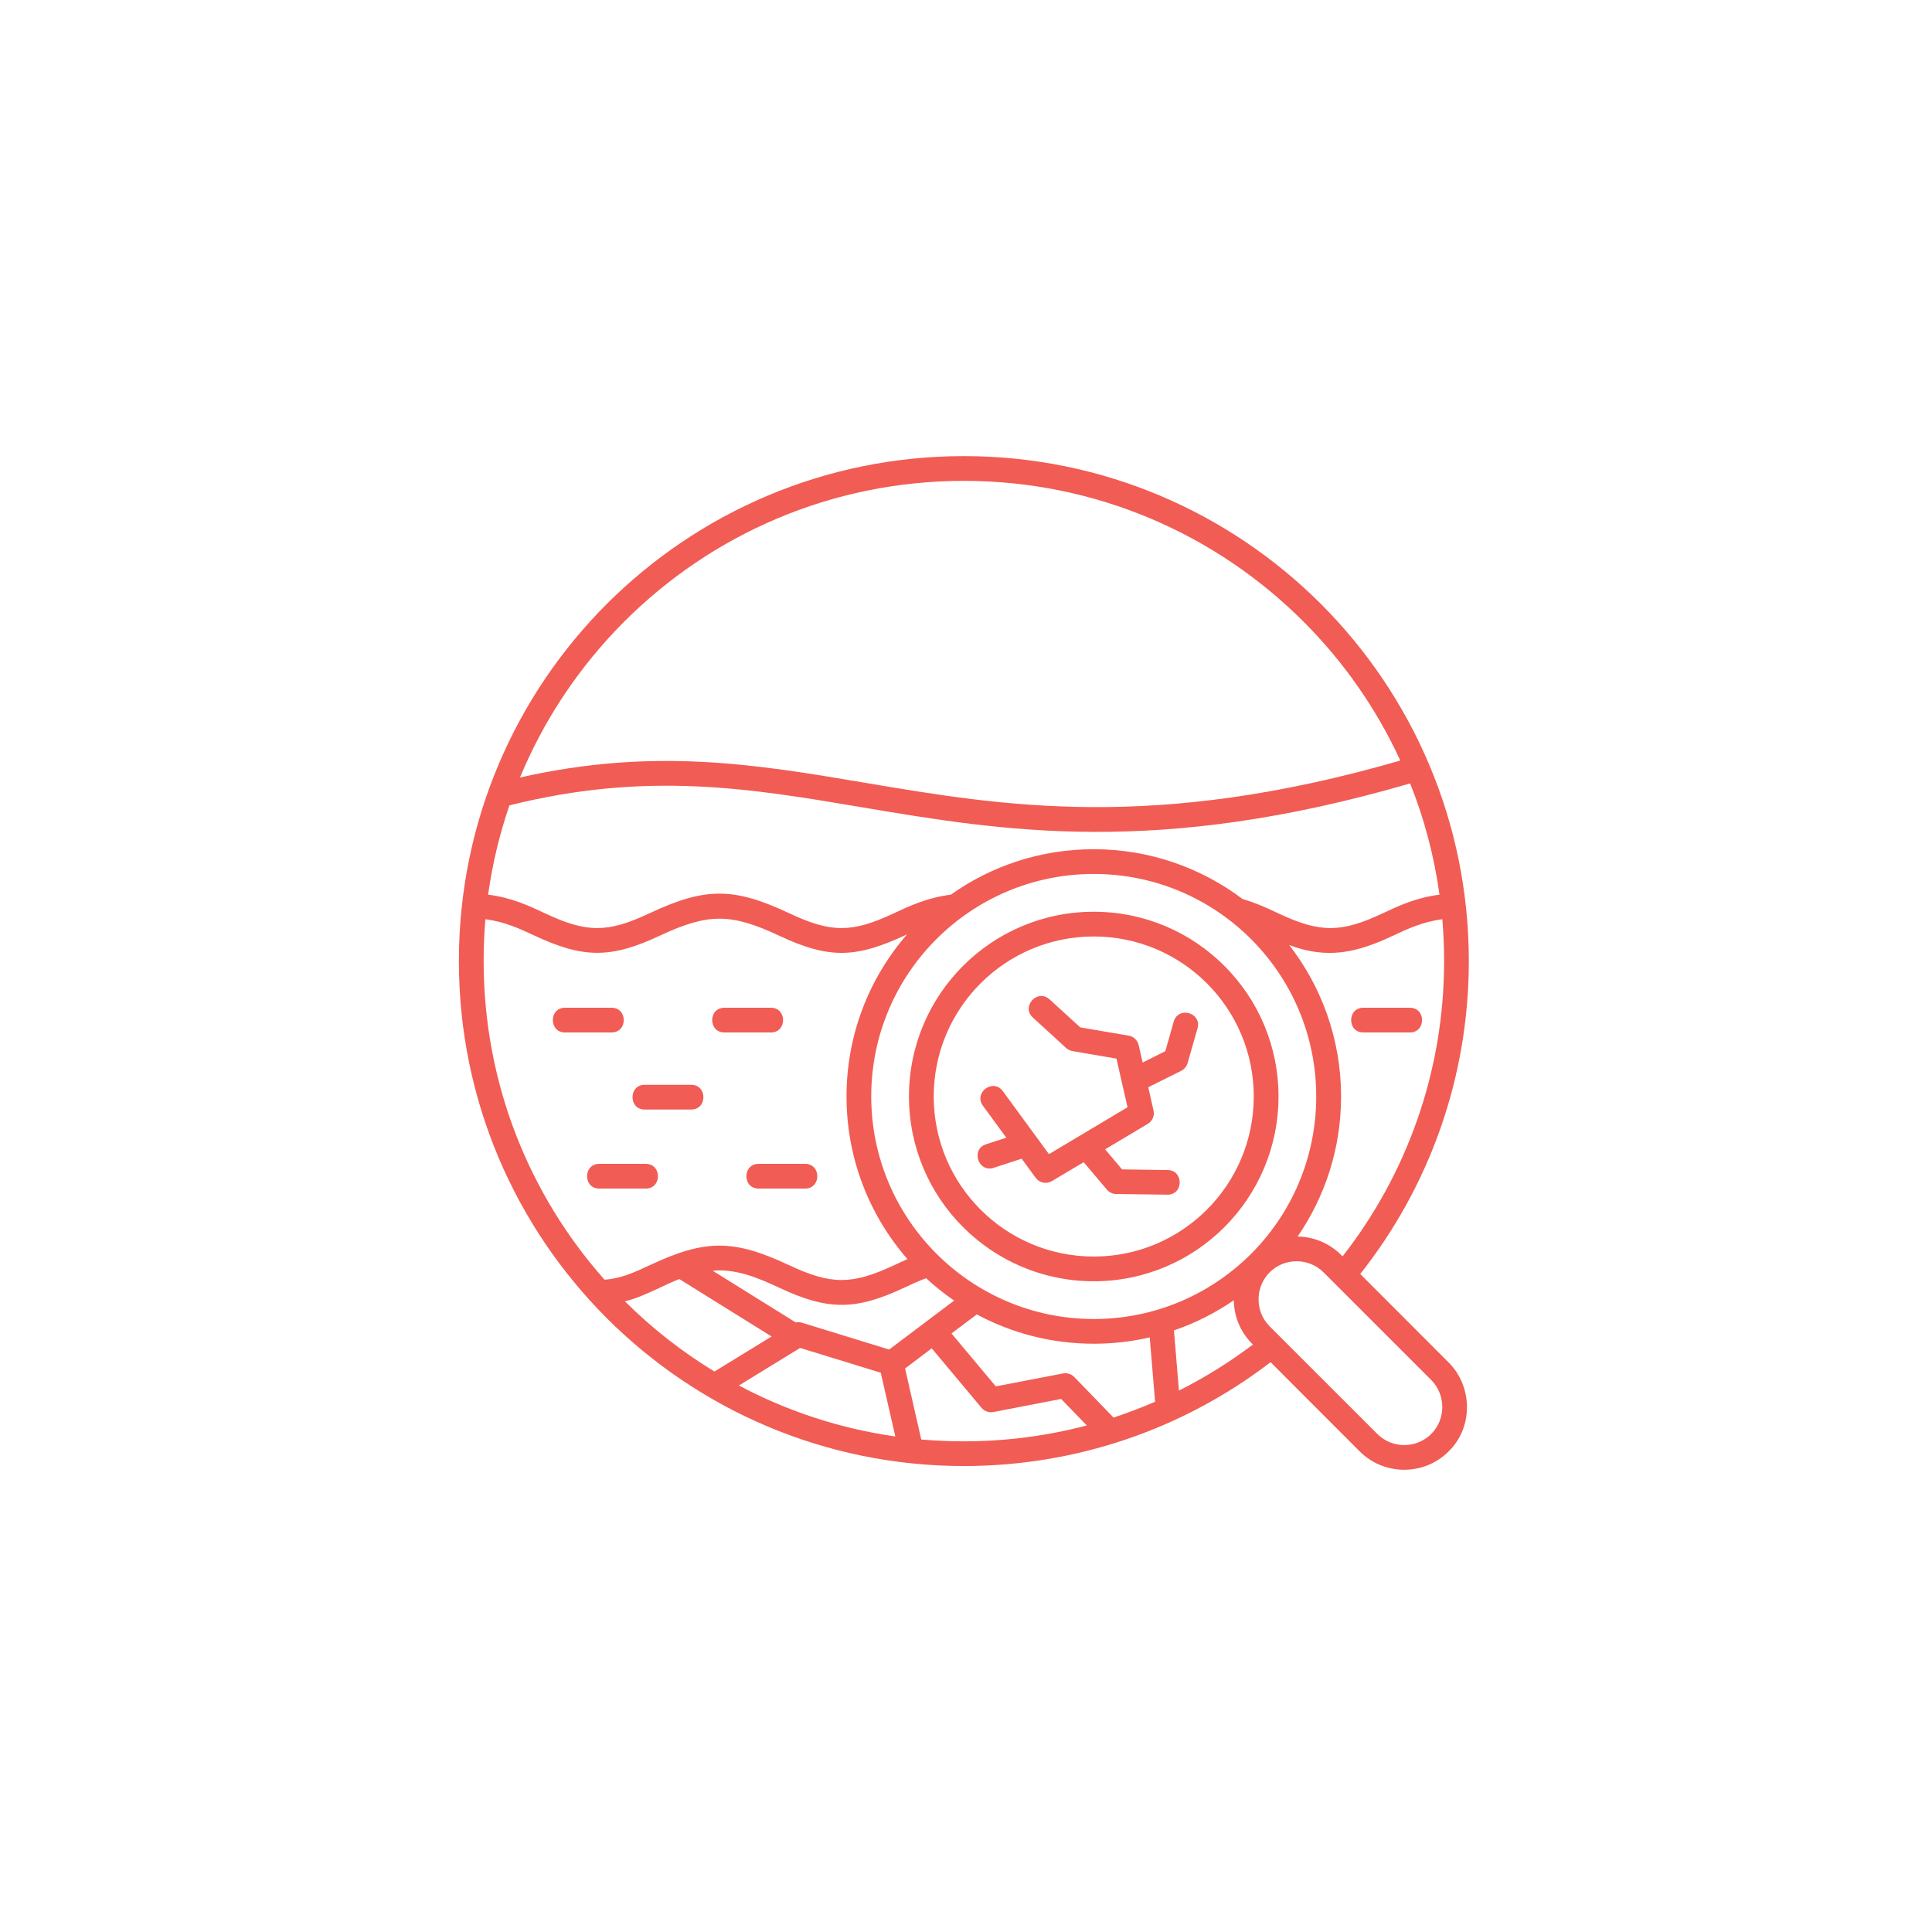 <svg version="1.0" preserveAspectRatio="xMidYMid meet" height="500" viewBox="0 0 375 375" zoomAndPan="magnify" width="500" xmlns:xlink="http://www.w3.org/1999/xlink" xmlns="http://www.w3.org/2000/svg"><defs><clipPath id="bcfcd287e3"><path clip-rule="nonzero" d="M 89.02 88.527 L 286 88.527 L 286 286 L 89.02 286 Z M 89.02 88.527"></path></clipPath></defs><g clip-path="url(#bcfcd287e3)"><path fill-rule="nonzero" fill-opacity="1" d="M 187.086 88.531 C 214.141 88.531 238.652 99.504 256.398 117.234 C 274.125 134.977 285.098 159.484 285.098 186.547 C 285.098 209.48 277.215 230.59 264.02 247.281 L 281.188 264.465 C 285.875 269.141 285.965 277.074 281.176 281.723 C 276.434 286.465 268.668 286.465 263.93 281.723 L 246.621 264.398 C 229.523 277.504 208.711 284.555 187.086 284.555 C 160.016 284.555 135.516 273.582 117.773 255.852 C 100.043 238.109 89.07 213.617 89.07 186.539 C 89.07 159.484 100.043 134.973 117.773 117.23 C 135.516 99.508 160.016 88.531 187.086 88.531 Z M 149.77 259.41 L 131.852 248.262 C 130.531 248.781 129.293 249.363 128.078 249.934 C 125.863 250.973 123.734 251.977 121.301 252.594 C 126.52 257.789 132.348 262.363 138.672 266.215 Z M 138.336 246.652 L 154.457 256.688 C 154.879 256.586 155.324 256.625 155.734 256.762 L 172.586 261.945 L 185.195 252.445 C 183.277 251.121 181.457 249.672 179.75 248.102 C 178.242 248.66 176.871 249.301 175.523 249.934 C 166.07 254.379 160.672 254.379 151.223 249.934 C 147.258 248.074 142.793 246.195 138.336 246.652 Z M 175.676 265.621 L 178.816 279.406 C 181.543 279.641 184.301 279.762 187.086 279.762 C 195.34 279.762 203.332 278.684 210.949 276.68 L 205.965 271.535 L 192.852 274.07 C 192.008 274.246 191.105 273.957 190.512 273.254 L 180.848 261.711 Z M 173.785 278.82 L 170.953 266.445 L 155.301 261.633 L 143.426 268.922 C 152.711 273.863 162.949 277.273 173.785 278.82 Z M 227.863 258.23 L 228.828 269.91 C 233.902 267.363 238.703 264.367 243.195 260.977 L 243.047 260.828 C 240.707 258.504 239.52 255.445 239.484 252.379 C 235.918 254.832 232.02 256.809 227.863 258.23 Z M 224.203 272.078 L 223.164 259.582 C 219.676 260.398 216.035 260.816 212.301 260.816 C 204.086 260.816 196.363 258.762 189.594 255.125 L 184.684 258.824 L 193.281 269.094 L 206.336 266.586 C 207.203 266.426 208.043 266.746 208.59 267.355 L 216.137 275.148 C 218.883 274.242 221.566 273.215 224.203 272.078 Z M 147.242 230.703 C 144.086 230.703 144.086 225.902 147.242 225.902 L 156.273 225.902 C 159.43 225.902 159.43 230.703 156.273 230.703 Z M 116.316 230.703 C 113.16 230.703 113.16 225.902 116.316 225.902 L 125.344 225.902 C 128.5 225.902 128.5 230.703 125.344 230.703 Z M 212.301 256.02 C 224.23 256.02 235.016 251.184 242.836 243.375 C 250.656 235.559 255.48 224.754 255.48 212.824 C 255.48 188.973 236.152 169.633 212.301 169.633 C 200.371 169.633 189.574 174.469 181.75 182.289 C 173.93 190.098 169.105 200.898 169.105 212.824 C 169.105 236.645 188.496 256.02 212.301 256.02 Z M 117.34 248.387 C 120.582 248.164 123.242 246.914 126.051 245.602 C 136.918 240.504 142.371 240.504 153.234 245.602 C 161.328 249.398 165.395 249.398 173.488 245.602 C 174.352 245.191 175.234 244.785 176.137 244.387 C 168.773 235.949 164.309 224.91 164.309 212.824 C 164.309 200.789 168.738 189.789 176.062 181.359 C 166.277 185.953 161.078 186.25 151.219 181.609 C 141.84 177.219 137.461 177.219 128.082 181.609 C 118.613 186.051 113.234 186.051 103.77 181.609 C 100.973 180.301 98.043 178.926 94.219 178.418 C 93.984 181.102 93.875 183.812 93.875 186.547 C 93.871 210.277 102.727 231.941 117.34 248.387 Z M 264.625 200.402 C 261.469 200.402 261.469 195.602 264.625 195.602 L 273.656 195.602 C 276.812 195.602 276.812 200.402 273.656 200.402 Z M 125.137 215.359 C 121.98 215.359 121.98 210.559 125.137 210.559 L 134.168 210.559 C 137.32 210.559 137.32 215.359 134.168 215.359 Z M 140.602 200.402 C 137.445 200.402 137.445 195.602 140.602 195.602 L 149.629 195.602 C 152.785 195.602 152.785 200.402 149.629 200.402 Z M 109.672 200.402 C 106.516 200.402 106.516 195.602 109.672 195.602 L 118.703 195.602 C 121.859 195.602 121.859 200.402 118.703 200.402 Z M 260.59 243.867 C 272.938 228.055 280.301 208.16 280.301 186.547 C 280.301 183.812 280.18 181.102 279.957 178.418 C 276.121 178.926 273.188 180.301 270.406 181.609 C 263.414 184.898 257.688 186.25 250.238 183.43 C 256.535 191.555 260.301 201.754 260.301 212.824 C 260.301 222.922 257.184 232.289 251.863 240.008 C 254.918 240.059 257.973 241.246 260.301 243.57 Z M 244.285 252.207 C 244.285 254.102 245 255.992 246.438 257.441 L 267.336 278.328 C 270.215 281.207 274.922 281.207 277.801 278.328 C 280.66 275.469 280.66 270.734 277.801 267.859 L 256.902 246.961 C 255.469 245.527 253.562 244.809 251.668 244.809 C 247.562 244.809 244.285 248.102 244.285 252.207 Z M 241.191 174.508 C 243.773 175.25 245.992 176.273 248.117 177.277 C 256.211 181.09 260.277 181.09 268.371 177.277 C 271.539 175.793 274.863 174.238 279.406 173.652 C 278.367 166.133 276.441 158.891 273.703 152.062 C 224.594 166.367 194.652 161.305 167.125 156.664 C 145.598 153.027 125.562 149.648 98.879 156.32 C 96.969 161.891 95.574 167.676 94.742 173.652 C 99.297 174.23 102.625 175.789 105.793 177.277 C 113.883 181.09 117.953 181.09 126.043 177.277 C 136.906 172.18 142.363 172.18 153.227 177.277 C 161.32 181.09 165.387 181.09 173.48 177.277 C 176.66 175.793 179.988 174.238 184.566 173.652 C 192.387 168.094 201.961 164.832 212.293 164.832 C 223.137 164.836 233.145 168.438 241.191 174.508 Z M 198.305 224.902 L 192.863 226.672 C 189.871 227.648 188.387 223.082 191.379 222.105 L 195.324 220.832 L 190.785 214.621 C 188.918 212.07 192.777 209.238 194.645 211.785 L 203.602 224.02 C 208.688 220.992 213.77 217.957 218.855 214.918 L 216.703 205.477 L 208.18 204.016 C 207.746 203.941 207.324 203.746 206.965 203.438 L 200.484 197.508 C 198.145 195.391 201.375 191.855 203.703 193.969 L 209.676 199.414 L 219.09 201.023 C 220.117 201.199 220.887 202.016 221.047 203.004 L 221.789 206.234 L 226.191 204.031 L 227.824 198.289 C 228.691 195.25 233.309 196.559 232.438 199.602 L 230.508 206.355 C 230.32 206.977 229.902 207.52 229.273 207.84 L 222.875 211.031 L 223.902 215.559 C 224.137 216.609 223.641 217.66 222.742 218.168 L 214.5 223.078 L 217.789 226.977 L 226.652 227.109 C 229.793 227.152 229.734 231.926 226.59 231.887 L 216.766 231.754 C 216.051 231.781 215.328 231.492 214.836 230.898 L 210.344 225.578 L 204.18 229.246 C 203.117 229.887 201.746 229.602 201.027 228.613 Z M 248.156 212.824 C 248.156 232.633 232.098 248.695 212.301 248.695 C 192.492 248.695 176.43 232.637 176.43 212.824 C 176.43 193.016 192.488 176.969 212.301 176.969 C 222.199 176.969 231.168 180.977 237.648 187.477 C 244.145 193.957 248.156 202.93 248.156 212.824 Z M 243.355 212.824 C 243.355 204.254 239.875 196.48 234.262 190.863 C 228.633 185.246 220.875 181.77 212.305 181.77 C 195.141 181.77 181.234 195.676 181.234 212.824 C 181.234 229.988 195.141 243.895 212.305 243.895 C 229.449 243.895 243.355 229.988 243.355 212.824 Z M 271.801 147.625 C 267.16 137.527 260.762 128.398 252.992 120.641 C 236.129 103.77 212.82 93.336 187.086 93.336 C 161.336 93.336 138.039 103.77 121.176 120.641 C 112.578 129.242 105.652 139.512 100.926 150.914 C 126.98 145.027 146.742 148.367 167.922 151.941 C 194.82 156.48 224.066 161.418 271.801 147.625 Z M 271.801 147.625" fill="#f15c54"></path></g></svg>